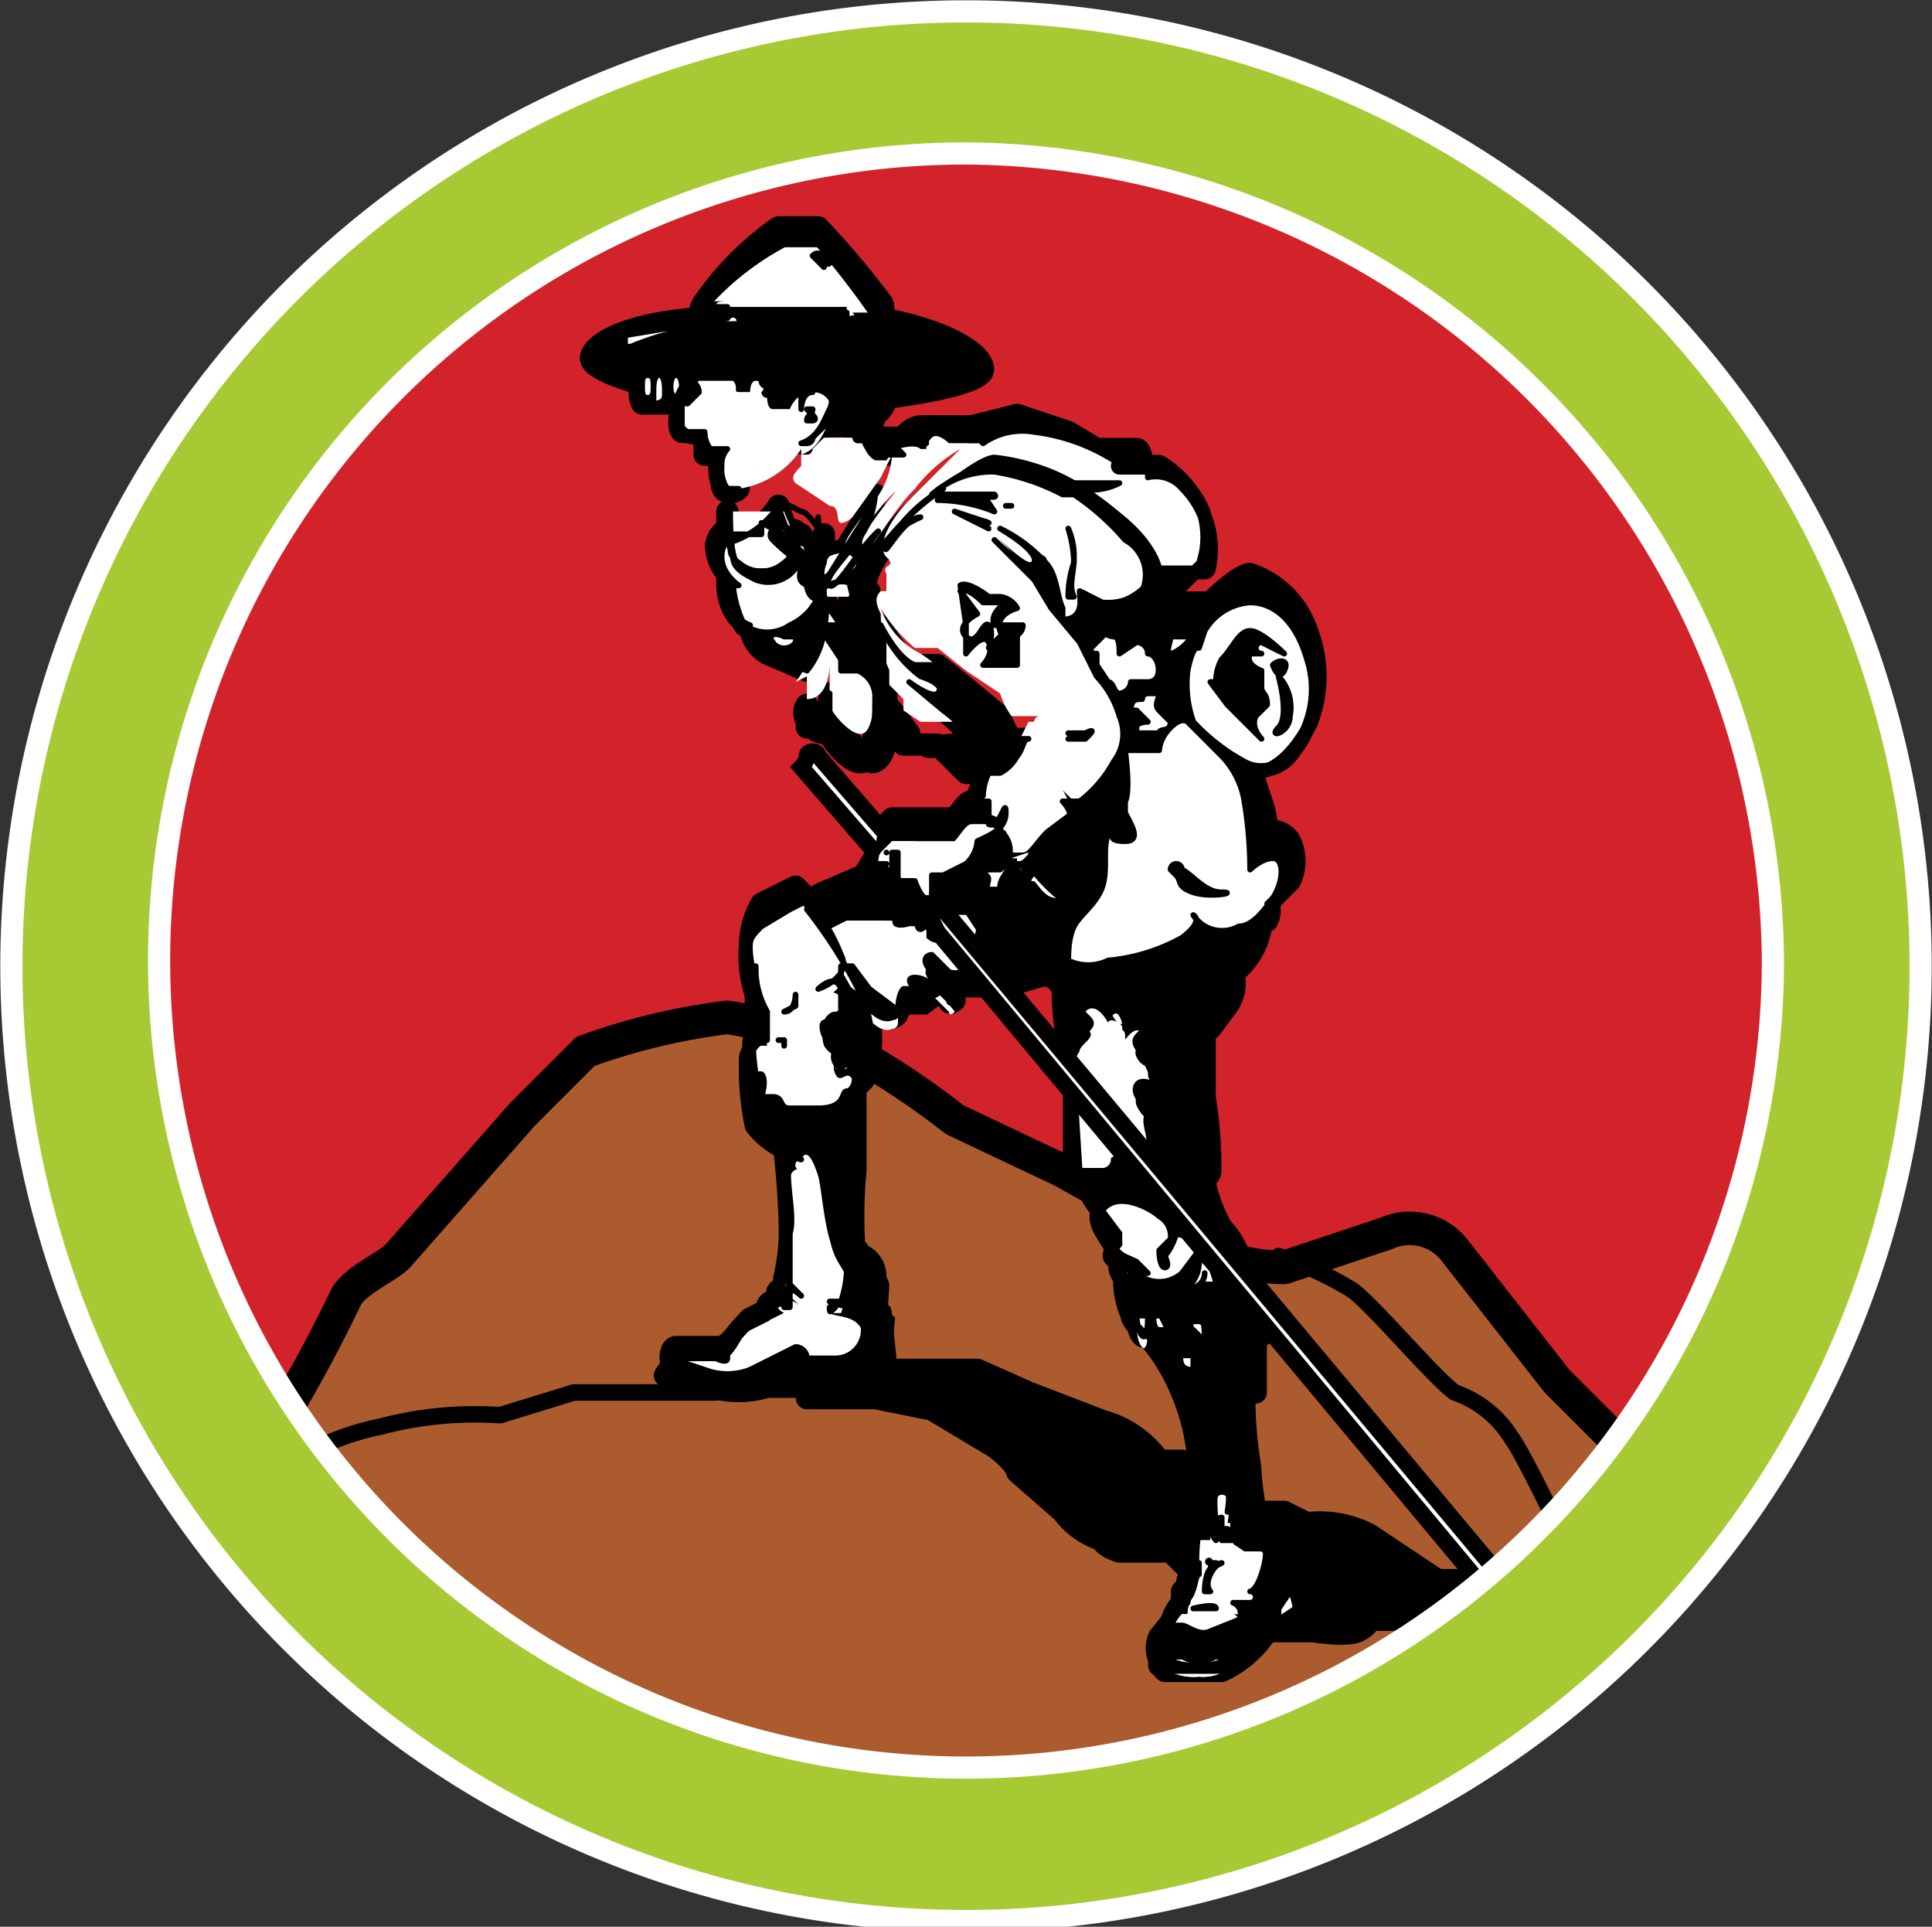 <svg id="Layer_2" data-name="Layer 2" xmlns="http://www.w3.org/2000/svg" viewBox="0 0 34 33.9"><rect x="0" y="0" width="34" height="33.9" fill="#333333" stroke="none"/><defs><style>.cls-1{fill:#d2232a;}.cls-2{fill:#ac5b2e;stroke-width:0.59px;}.cls-2,.cls-3,.cls-4,.cls-5,.cls-6,.cls-8,.cls-9{stroke:#000;}.cls-2,.cls-3,.cls-4,.cls-5,.cls-8,.cls-9{stroke-linecap:round;stroke-linejoin:round;}.cls-3,.cls-4{fill:none;}.cls-3,.cls-6,.cls-9{stroke-width:0.29px;}.cls-4,.cls-8{stroke-width:0.1px;}.cls-10,.cls-5{stroke-width:0.39px;}.cls-6,.cls-7,.cls-9{fill:#fff;}.cls-10{fill:#a7ca34;stroke:#fff;}</style></defs><title>侦查遗产</title><path class="cls-1" d="M32.9,17.3A15.5,15.5,0,1,1,17.4,1.9,15.4,15.4,0,0,1,32.9,17.3Z" transform="translate(-0.5 -0.5)"/><path class="cls-2" d="M27.9,24.8l-1.8-2.3a1,1,0,0,0-1.2-.3l-1.8.6a3.6,3.6,0,0,1-1.4-.3l-2.5-1.4-1.9-.9A14,14,0,0,0,15.5,19a10.4,10.4,0,0,0-2.2-.6,11.4,11.4,0,0,0-2.5.6L9.7,20.1,7.5,22.6c-.2.2-.7.4-.9.7a24.9,24.9,0,0,1-2.1,3.6,16.3,16.3,0,0,0,25.8.3Z" transform="translate(-0.5 -0.5)"/><path class="cls-3" d="M5,26.7a4.7,4.7,0,0,1,2.2-1.1,6.5,6.5,0,0,1,2.1-.2l1.3-.4h2.5" transform="translate(-0.5 -0.5)"/><path class="cls-3" d="M23,22.6a6.1,6.1,0,0,1,1.3.6c.4.3,1.4,1.5,1.8,1.8a1.9,1.9,0,0,1,1,.8c.3.4,1.5,3,1.5,3" transform="translate(-0.5 -0.5)"/><path class="cls-4" d="M14.9,9.8h0q-.2-.3-.3-.3l-.4-.2h0l.2.4s.2-.1.3.2h0l.2.3H15a2.1,2.1,0,0,1-.1-.6Z" transform="translate(-0.5 -0.5)"/><path class="cls-4" d="M16.1,24.8h1.6l.9.4,1.3.5a1.8,1.8,0,0,1,1,.7h.4l.3.2a3.9,3.9,0,0,0-.3-1.4,3.6,3.6,0,0,0-.8-1.2,1.5,1.5,0,0,1-.2-1l-.2-.2a.3.3,0,0,1,.1-.2v-.2l-.3-.4a1.5,1.5,0,0,1-.3-.5c.1,0-.2,0-.2-.2s0-.8,0-1.1a4.9,4.9,0,0,0-.1-1.1,5.8,5.8,0,0,1-.1-1,.7.7,0,0,0-.3-.3l-.7.2h-1l-.4.3h-.4c-.1.1-.2.2-.3.1l-.4-.3-.2-.4h-.2v.3a.8.8,0,0,1,.4.3,2,2,0,0,1,.2,1,.8.8,0,0,1-.2.4v1.4a8.3,8.3,0,0,0,0,1.6h.1a.7.7,0,0,1,.3.4,2.2,2.2,0,0,1-.1.6h.2Z" transform="translate(-0.5 -0.5)"/><path class="cls-5" d="M11.6,7.2s-.7-.2-.7-.4.5-.6,1.9-.7h0a.5.5,0,0,1,.1-.3,5.3,5.3,0,0,1,1.3-1.3h.7A15,15,0,0,1,16,5.8c.1.1,0,.3,0,.3h0c1.1.2,1.8.6,1.8.9s-1.7.5-1.7.5a.4.4,0,0,1-.2.3.4.4,0,0,1-.2.3h-.1a.1.1,0,0,1-.1-.1H15l-.2.2a.1.1,0,0,1-.1.1h-.1c.3-.1.4-.4.5-.6s0-.5-.3-.5-.4.3-.4.3h-.3c-.1,0-.1-.2-.1-.2a.1.1,0,0,1-.1-.1c.1-.1,0-.2-.1-.2s-.1.2-.1.2h-.2c-.1,0,0-.1-.1-.2h-.6s-.2.2-.3.1h0V8c.1.2.4.1.4.1a.5.5,0,0,0,.1.3h.3a.4.4,0,0,0-.1.3.6.6,0,0,0,.1.4h.2c-.1.1-.3.1-.3-.1a.8.8,0,0,1,0-.5h-.3V8.1h-.4c-.1-.1,0-.5,0-.5h-.7s-.1-.2,0-.3Zm.4.1c0-.1,0-.2-.1-.2s-.1.1-.1.2,0,.2.1.2S12,7.4,12,7.3Zm.5,0s0-.2-.1-.2-.1.2-.1.2,0,.2.1.2Zm-.3.1c0-.1,0-.3-.1-.3s-.1.2-.1.3v.2C12.2,7.6,12.2,7.5,12.2,7.4Zm.3,0c0,.1,0,.2.1.2l.2-.2a.2.2,0,0,0-.2-.2C12.5,7.2,12.5,7.2,12.5,7.4Zm.8-1.3-1.8.3v.2h.1a5.3,5.3,0,0,1,1.8-.4h.1A.1.1,0,0,0,13.3,6.1Zm-.1,1h.3c0-.1-.2-.1-.4,0h.1Zm.4-.2h.1c.1-.1-.1-.1-.1,0m.6,0c-.1.1.1.2.1.1h-.1M15,5.1s.1.1.1,0H15c0-.1-.1-.2-.2-.1l.2.2h0m-2,.7h.3c-.3,0-.2.1,0,.1h2.1s0,.2.1.2,0-.1,0-.1h.4a14.7,14.7,0,0,0-1-1.3h-.6A5,5,0,0,0,13,5.8" transform="translate(-0.5 -0.5)"/><path class="cls-5" d="M19.3,9h.9a1.1,1.1,0,0,1-.7.1Z" transform="translate(-0.5 -0.5)"/><path class="cls-5" d="M19.3,13.4h.3c.2-.1.1,0,0,.1h-.3" transform="translate(-0.5 -0.5)"/><path class="cls-5" d="M18,9.5a2.7,2.7,0,0,0-1-.2.1.1,0,0,1,.1-.1H18c.1.1-.3,0-.3,0h.1Z" transform="translate(-0.5 -0.5)"/><path class="cls-5" d="M17.9,9.7l-.6-.2.6.3S17.7,9.6,17.9,9.7Z" transform="translate(-0.5 -0.5)"/><path class="cls-5" d="M16.7,9.6s-.5.2-.6.5.3-.5.6-.5Z" transform="translate(-0.5 -0.5)"/><path class="cls-5" d="M19.4,11c-.1-.2,0-.4,0-.7a1.2,1.2,0,0,0-.1-.5,2.2,2.2,0,0,1,.1.6,1.8,1.8,0,0,0-.1.6Z" transform="translate(-0.5 -0.5)"/><path class="cls-5" d="M18.3,9.4h-.1" transform="translate(-0.5 -0.5)"/><path class="cls-5" d="M17.4,10.8s.1-.1.5.2h.2a.4.4,0,0,1,.3.2s-.4.1-.3.4a.2.2,0,0,0,.3.1v.5h-.6s.2-.2.1-.4-.4.2-.4.2,0-.5,0-.5S17.4,10.8,17.4,10.8Zm.3.5s-.4.2-.2.4.3-.3.4-.2,0,.4,0,.4l.2-.2.2.2v-.2a.2.2,0,0,0,.2-.2H18c-.1-.2.2-.4.2-.4h-.4c-.3-.3-.4-.2-.4-.2Z" transform="translate(-0.5 -0.5)"/><path class="cls-5" d="M16,15.4l.2-.2h1l.2-.2h0c0-.1.2-.3.3-.5s.1-.4.1-.4h-.3l-.5-.5h-.5c-.1,0-.1-.1-.2-.2h-.2s0,.4-.2.5-.5-.5-.5-.5H15a.4.4,0,0,1-.3-.2h0c-.1-.2,0-.3,0-.3h0v.4c.4,0,.4-.6.4-.6h0v.7c0,.1.4.6.6.5s.2-.8.2-1.1a.5.5,0,0,0-.3-.5h-.3v-.2l-.2-.3a.5.5,0,0,1-.1-.3h.4c.1,0,0-.1,0-.3s.3-.2.1-.4-.6.1-.6.1-.1-.4-.1-.4h0l-.2-.3-.3-.3-.4-.2v.2h-.5l-.3.2h0a1.6,1.6,0,0,0,1.1-.7v.3c-.1.1-.2.2-.1.3s.4.4.6.4.1.3.2.3.2-.1.2-.1h0l.5-.8a2.8,2.8,0,0,0,.3-.6,1.5,1.5,0,0,1-.3.8c-.4.5-.6.7-.5.8s.5-.6.8-.9-.7.8-.5.8.4-.4.9-.9a2.7,2.7,0,0,1,.8-.7,4.4,4.4,0,0,0-.9.8c-.3.4-.6.9-.4,1a.5.5,0,0,0,0,.4v.2H16c-.1,0-.1.2,0,.4a1,1,0,0,0,.1.4v.5a.3.3,0,0,0,.1.2l.3.4s-.1,0-.1.2h.4c0,.1.3,0,.5,0s.3.1.3,0-.1-.3-.5-.6l-.6-.5s.4.3.5.2,0-.2-.3-.3a2.2,2.2,0,0,1-.7-.9s.3.6.6.7H17l.5.4.6.5a1.4,1.4,0,0,0,.2.4h.3c-.1,0-.1.2-.2.3a.7.7,0,0,1-.3.3h-.2a1,1,0,0,0-.1.4c-.1.1-.3.3-.2.4s.2-.1.5.2.1.5.2.6h.2l.4-.4.4-.4c.1-.1-.1-.3-.1-.3h.3a2.2,2.2,0,0,0,.6-.7.8.8,0,0,0,.1-.8,1.7,1.7,0,0,0-.4-.7l-.3-.6-.5-.6-.3-.5L18,10s.6.6.7.4-.6-.6-.6-.6a2.6,2.6,0,0,1,.8.6c.2.2.2.6.3.8v.2c.4,0,.3-.4.3-.5l.4.2a1,1,0,0,0,.7-.2.7.7,0,0,0-.3-.9,4.4,4.4,0,0,0-.9-.8h-.2A3.9,3.9,0,0,0,18,8.8a1.6,1.6,0,0,0-1.1.4A3.6,3.6,0,0,1,18,8.6a2.8,2.8,0,0,1,1.8.7c1,.6,1.1,1.2,1.1,1.2h.8a1.5,1.5,0,0,0-.4-1.4.6.6,0,0,0-.6-.2V8.8h-.5a.1.1,0,0,1,0-.2h-.1a3.4,3.4,0,0,0-1.4-.5,1.2,1.2,0,0,0-.9.2l-.2-.2h-.7c-.2,0-.1.1-.1.2h-.6l.2.2h-.5a.4.4,0,0,1-.2-.3h.7a.4.4,0,0,1,.3-.2h.9l.8-.2.9.3.5.3h.7c.1,0,.1.3.1.3h.3a1.9,1.9,0,0,1,.7.8,1.4,1.4,0,0,1,0,.9l-.7.7h.9s.5-.5.7-.5a1.6,1.6,0,0,1,1,1,2.2,2.2,0,0,1,0,1.6c-.2.4-.6.9-1,.8l.2.6a1.8,1.8,0,0,1,.1.5s.3,0,.4.2a.8.8,0,0,1,0,.7l-.4.4s.1.1,0,.3h-.1a1.2,1.2,0,0,1-.2.6c-.2.3-.3.3-.3.3a.7.7,0,0,1-.1.6l-.3.4h-.1v1.2a7.8,7.8,0,0,1,.1,1.3c0,.1-.1.1-.1.2a2.7,2.7,0,0,0,.3.8,1.5,1.5,0,0,1,.4.9,4.5,4.5,0,0,1,.1.6s.1-.1.1,0,.1.2,0,.2h.1v.2h-.1V25h-.2a7.2,7.2,0,0,0,.1,1.3,5.4,5.4,0,0,0,.1.8h.5l.4.2a1.9,1.9,0,0,1,1.1.2l1.2.8h.5a4.1,4.1,0,0,1,1.4.8h-.1l-.9-.4H26l-.5.2L25,29h-.4s0,.1-.2.2-.8,0-.8,0h-.8a1.9,1.9,0,0,1-.8.7H21a.3.3,0,0,1-.1-.2h0a.5.5,0,0,1,0-.4l.4-.5v-.3a.3.3,0,0,0,.1-.2.1.1,0,0,0,0-.2h0l-.3-.3h-.9c-.3-.1-.3-.2-.3-.2a1.4,1.4,0,0,1-.7-.5l-.8-.7c0-.1-.3-.4-.5-.5l-1-.6-1-.2H14.7v-.2H14a1.7,1.7,0,0,1-1,0l-.8-.2h0l.2-.3h.8c.2-.1.3-.4.4-.5l.4-.2h0a.1.1,0,0,1,.1-.1.1.1,0,0,1,0-.2c.2,0,.2.1.2.1h.1V22.2a14.2,14.2,0,0,0-.1-1.5,1.4,1.4,0,0,1-.5-.4,4.9,4.9,0,0,1-.1-1.2c.1-.3.3-.3.3-.3v-.3a.6.6,0,0,1-.2-.5,2.2,2.2,0,0,1-.1-.9c0-.1.1-.2.2-.3l.5-.3h0l.6-.3.7-.3Zm5.6-3.5s-.1-.1-.2.4a2,2,0,0,0,.1.9,3.5,3.5,0,0,0,.9.7.6.6,0,0,0,.8-.2,1.7,1.7,0,0,0,.3-1.6c-.2-.7-.6-1-1-1a1,1,0,0,0-.8.5Zm-1.3,1.8c.1.8,0,.9,0,.9v.2c.1.2.3.5,0,.5s-.2-.1-.2-.1H20c-.1.2,0,.6-.1.9s-.4.5-.5.7-.1.5-.1.6a.8.8,0,0,0,.7,0,3.3,3.3,0,0,0,1.3-.4c.4-.3.2-.4.2-.4a.6.6,0,0,0,.8.2c.2,0,.4-.2.6-.5s.2-.7,0-.7-.4.2-.4.2a7.5,7.5,0,0,0-.1-1.2,1.5,1.5,0,0,0-.4-.8l-.6-.6s-.1-.1-.3.1-.2.4-.2.4h-.6Zm.9,2.2c.1.1,0,.2.3.3s.8,0,.5,0-.5-.3-.7-.4a.1.1,0,0,0-.2,0ZM23.1,12s-.4-.4-.6-.4-.3.3-.5.5a.8.8,0,0,0-.1.4h-.1l.3.4.3.3.3.3s-.2-.2-.1-.4l.2-.2c0-.2-.1-.2-.1-.3v-.3s-.3-.1-.2-.3h.2a.1.1,0,0,1,0-.2Zm-.1.4s.2.7,0,.9.2.1.2-.2A.8.8,0,0,0,23,12.4Zm-.1-.2s.1.3.2.1-.1-.2-.2-.1m-1.5-.5h-.3c0,.1-.1.3,0,.3s.5-.3.3-.4Zm-1.7.3h.1v.2l.2.3c.1,0,.1.2.2.2s.2-.1.2-.2h.3c.3,0,.2-.5,0-.5a.2.2,0,0,0-.2-.2l-.3.2c0-.1,0-.3-.1-.3s-.2-.1-.2,0l-.2.2Zm.8,1.4h.4c0-.1.2,0,.2-.2l-.2-.2c-.1-.1,0-.2,0-.3h-.2a.1.1,0,0,0-.1.1c-.1,0-.2,0-.2.2h.1l.2.2s-.2,0-.2.1ZM18.6,16c0-.1.2-.2.1-.3h-.3m-.1,0h.1c0,.1,0,.1-.1.1s-.1-.1-.2,0h-.4a.1.1,0,0,1,.1.1h0c.2,0,0,.2.1.3h.2c.1,0,0,0,0-.1s.1-.3.2-.2h0a.2.2,0,0,1,.3.1h-.1c0,.1-.1.1,0,.1h.2c.1.1.2.3.4.3h.2c-.2-.1-.8-.7-.7-.8m-.7-1h-.3c-.1,0-.2.2-.3.3H16.2l-.2.2c0,.1-.1.5-.1.6h.2s-.1.1,0,.1h.2s-.1.2.1.2h.2s.1.3.2.3.1,0,.1-.2v-.2h.2l.4-.2a.6.6,0,0,0,.2-.4c.2-.1.5-.2.5-.5S18.1,15.1,17.9,15Zm-1.3,1.4v.2S16.7,16.3,16.6,16.4Zm-.3,0v-.5h-.1v.5Zm-.2-.5v0Zm0-.3h0M20.4,23a.7.7,0,0,0,.7.3.6.6,0,0,0,.5-.6v-.5a.5.5,0,0,1-.4,0,1.1,1.1,0,0,1-.2.4s.1.2,0,.2-.1-.3-.1-.3l.2-.2a.4.4,0,0,0-.2-.4c-.1-.1-.6-.4-.9-.2s0,.5.1.7.2.2.4.3l.2.2C20.5,22.9,20.3,22.9,20.4,23Zm1.3.1s.1.1,0,.1h0a.3.3,0,0,1-.1.2h0a.5.5,0,0,0,.1-.3h.2c0-.1-.1-.3-.1-.4h-.1c0-.2-.1-.2-.1-.2l-.3.4a.6.6,0,0,1-.8,0c-.1,0-.3-.2-.3-.1s.2.4.4.5a.6.6,0,0,0,.7-.1c.2,0,.4-.1.4-.3m-2.2-1.8h.4a.2.2,0,0,0,.2-.2h.3c.2,0,.4-.1.3-.5s.1-.3.1-.3-.4-.3-.3-.5.5.1.5.1v-.2s-.3-.1-.3-.3-.1-.1-.2-.3.2-.2.1-.4-.3.1-.3.1a.4.4,0,0,0-.1-.3c-.2-.1-.2,0-.2,0s-.2-.4-.4-.2.1.3.1.4-.2.2-.2.3a.8.8,0,0,0-.1.7Zm.6-2.9c.1.2.3.1.3,0s-.4-.1-.3,0m-4,6.4h1.6l.9.4,1.3.5a1.8,1.8,0,0,1,1,.7h.4l.3.2a3.9,3.9,0,0,0-.3-1.4,3.6,3.6,0,0,0-.8-1.2,1.5,1.5,0,0,1-.2-1l-.2-.2a.3.3,0,0,1,.1-.2v-.2l-.3-.4a1.5,1.5,0,0,1-.3-.5c.1,0-.2,0-.2-.2s0-.8,0-1.1a4.9,4.9,0,0,0-.1-1.1,5.8,5.8,0,0,1-.1-1,.7.7,0,0,0-.3-.3h0l-.7.2h-.9l-.5.3h-.3c-.1.1-.2.2-.3.1l-.4-.3-.3-.4h-.2v.3l.4.3a1.8,1.8,0,0,1,.1,1,.6.6,0,0,1-.1.4l-.2.2a3.9,3.9,0,0,1,0,1.2v1.6h.1a.1.1,0,0,0,.1.1.4.4,0,0,1,.2.4,1.1,1.1,0,0,1,0,.6h.1Zm-2.3-7.1a1.5,1.5,0,0,0,.2.8v.4h-.2c-.1.1,0,.7,0,.7h.1c.1.1,0,.4,0,.4h.2c.2,0,.1.2.3.2h.5c.5,0,.4-.3.5-.3s.2-.2.1-.4-.2.1-.3-.1.1-.3.1-.3a.4.4,0,0,1-.3-.2c-.1-.3.1-.2.1-.2s-.1,0,0-.1.1,0,.2-.1v-.4c-.1-.3-.4,0-.4,0s.6-.2.4-.6a3.4,3.4,0,0,0-.8-1.2l-.6.3A1.5,1.5,0,0,0,13.8,17.7Zm.8,5.8h0c-.1-.1-.3-.2-.4-.1s.1.2.1.2l-.6.3c-.3.3-.3.4-.5.5h-.8c-.1,0-.1.2-.1.2l.6.2a1.1,1.1,0,0,0,.8,0l.8-.4a.2.2,0,0,1,.2.2h.5a.5.5,0,0,0,.5-.5c0-.5-.5-.4-.6-.5h.2a2,2,0,0,0,.1-.5c0-.3-.2-.3-.3-.8s-.1-.8-.2-1.1-.2-.5-.3-.3a.1.1,0,0,0,0,.2s-.1-.1-.2.1.1.9,0,1.2a3.8,3.8,0,0,1-.1.8Zm7,4.7a1,1,0,0,1-.1.4.5.5,0,0,0-.1.3h-.1a.8.8,0,0,0-.2.4h.2c.1,0,.3.2.5.1l.5-.2a.2.2,0,0,0-.1-.3h.3a.1.1,0,0,0,0-.2s.1,0,.2-.3.1-.5,0-.6h-.3l-.3-.2h-.5C21.5,28.1,21.6,28.2,21.6,28.2Zm-.7,1.6a1,1,0,0,0,.7.2.8.8,0,0,0,.7-.3h-.4a.6.6,0,0,1-.6,0C21.1,29.7,20.9,29.7,20.9,29.8Zm.6-.8h.4c0-.1-.4,0-.4,0Zm.3-.7c-.1.1-.1.4-.1.4h.1s-.1-.1,0-.3.2-.2.2-.2Zm1.2.9.3-.2a2.3,2.3,0,0,0-.1-.4l-.2.3v.3Zm-1.1-1.5v-.2a.1.1,0,0,1,.1-.1h0v.4h.2v-.5h-.1s.1-.5-.1-.5-.1.7-.1.7h-.1a.4.4,0,0,0,.1.3Zm-1.4-3.9s0,.3.1.4.1-.3.1-.3h.1s0,.2.1.2H21c.1,0,0-.2-.1-.4h-.4C20.3,23.6,20.5,23.8,20.5,23.8Zm1,.3.2.2c0-.1,0-.5-.1-.5h-.1C21.4,23.8,21.5,24,21.5,24.1Zm0,.5v-.2h-.2C21.2,24.6,21.4,24.6,21.5,24.6Zm-7-6.2V18s0,.3-.2.3Zm-.2.7c0-.1,0-.1-.1-.1h.1Zm.4-2.4a8.5,8.5,0,0,1,.9,1.4c.1.3.4.6.6.5a.1.1,0,0,0,.1-.1s0-.3.1-.4h.2s-.2-.2,0-.2.4.2.4.2l.2.2s0,.1.1,0h0l-.4-.5c-.2-.2-.1-.3,0-.3l.3.3a.3.3,0,0,0,.4-.2c0-.3.2-.5.1-.7l-.2-.3h-.4v.2c.1.1.1.3,0,.3s-.2,0-.3-.1v-.2a.1.1,0,0,1-.2,0h-.1s-.3.1-.3-.1h-.8l-.4.2Zm.7,2.6c0-.1,0-.2-.1-.2s-.1.1-.1.2Z" transform="translate(-0.5 -0.5)"/><path class="cls-5" d="M14.7,10.1a.7.7,0,0,1,.3.3h0a.7.7,0,0,1,0-.5v.3h.2a.2.2,0,0,0-.2.2.5.5,0,0,0,0,.4h0v.2s.1,0,0,.6a1.4,1.4,0,0,1-.3.7l-.7-.3a.6.6,0,0,1-.3-.5h0c-.3-.1-.4-.5-.4-.7v-.2a.8.8,0,0,1-.2-.5.4.4,0,0,1,.2-.3V9.5c0,.3,0,.8.2.9a.6.6,0,0,0,.8,0c.3-.2,0-.6-.1-1h0v.4s.3-.1.3.2h0Zm-1.3.2c-.1-.1,0-.3,0-.3s-.2,0-.2.3.3.5.3.5h-.1a2,2,0,0,0,.2.7.7.7,0,0,0,.8,0,1,1,0,0,0,.5-.5c-.1.1-.2-.1-.2-.2h0c-.2-.1-.1-.2-.1-.4s.1-.1.1-.2a.5.5,0,0,0-.1-.3h-.1a1.1,1.1,0,0,1,0,.6.6.6,0,0,1-.7.2C13.6,10.6,13.4,10.5,13.4,10.3Zm.7,1.5a.2.2,0,0,0,.4-.1h-.2C14.1,11.6,14,11.7,14.1,11.8Z" transform="translate(-0.5 -0.5)"/><path class="cls-5" d="M13.1,24.4s.2.1.2,0,0-.1,0-.1Z" transform="translate(-0.5 -0.5)"/><path class="cls-5" d="M15.1,23.5h.1C15.1,23.6,15.1,23.6,15.1,23.5Z" transform="translate(-0.5 -0.5)"/><path class="cls-6" d="M16.2,15.3l-1.3-1.5c0-.1-.2-.1-.2,0s-.1.2-.1.2l1.3,1.5" transform="translate(-0.5 -0.5)"/><path class="cls-7" d="M16.2,8.5a1.5,1.5,0,0,1-.3.8c-.4.5-.6.8-.5.8s.5-.6.8-.9-.7.8-.5.9.4-.5.9-1a2.7,2.7,0,0,1,.8-.7l-.9.9c-.3.3-.6.8-.4,1s-.1.1,0,.3v.3H16c-.1.1-.1.2,0,.4a1.2,1.2,0,0,0,.1.5v.7l.3.3v.2l.3.2h.9c.1-.1-.1-.3-.5-.5l-.6-.5s.4.3.5.2,0-.2-.3-.4a1.4,1.4,0,0,1-.7-.8,2.7,2.7,0,0,0,.6.7H17l.5.4.6.4a1.4,1.4,0,0,0,.2.4h.5a.1.1,0,0,0-.1.1h-.1l-.2.4a.7.7,0,0,1-.3.3h-.2c0,.1-.1.2-.1.4s-.3.4-.2.4l.5.2c.2.3.1.6.2.6h.2c.1,0,.2-.2.4-.4l.4-.3c.1-.1-.1-.4-.1-.4l.2.2h.1a2.2,2.2,0,0,0,.6-.7.9.9,0,0,0,.1-.9,1.1,1.1,0,0,0-.4-.6,2.6,2.6,0,0,0-.3-.7l-.5-.6-.3-.5L18,9.9s.6.6.7.5-.6-.6-.6-.6l.8.5a4.1,4.1,0,0,1,.3.8v.3a.4.4,0,0,0,.3-.5c.1-.1.3.2.4.2a1.1,1.1,0,0,0,.7-.3c.1-.2.1-.5-.3-.9a4.4,4.4,0,0,0-.9-.8h-.2L18,8.7a2.2,2.2,0,0,0-1.1.5s.8-.7,1.1-.7a3.7,3.7,0,0,1,1.8.7c1,.7,1.1,1.3,1.1,1.3h.8a1.4,1.4,0,0,0-.4-1.4.9.9,0,0,0-.6-.3V8.7c-.2,0-.2.1-.2.1h-.3c-.1,0,0-.1,0-.2h-.1a6.2,6.2,0,0,0-1.4-.5,1.2,1.2,0,0,0-.9.2h-.6s-.2-.2-.3-.1-.1.2-.1.2h-.1c-.1-.1-.4,0-.4,0h-.1Z" transform="translate(-0.5 -0.5)"/><path class="cls-7" d="M15,5.1s.1.1.1,0H15c0-.1-.1-.2-.2-.1l.2.2h0" transform="translate(-0.5 -0.5)"/><path class="cls-7" d="M18.3,15.6h.2" transform="translate(-0.5 -0.5)"/><path class="cls-7" d="M16.1,8.6h-.2a.4.4,0,0,1-.2-.3h-.1a.1.1,0,0,1-.1-.1H15l-.2.2a.1.1,0,0,1-.1.1h-.1c.3-.1.4-.4.5-.6s0-.5-.3-.5-.4.3-.4.3h-.3c-.1,0-.1-.2-.1-.2a.1.1,0,0,1-.1-.1c.1-.1,0-.2-.1-.2s-.1.2-.1.2h-.2c-.1,0,0-.1-.1-.2h-.6s-.2.2-.3.1h0V8c.1.2.4.1.4.1a.5.5,0,0,0,.1.3h.3a.4.4,0,0,0-.1.3.6.6,0,0,0,.1.4h.2a1.6,1.6,0,0,0,1.1-.7v.3c-.1.1-.2.2-.1.3l.6.4c.2,0,.1.3.2.3s.2-.1.2-.1h0l.5-.7.3-.6Z" transform="translate(-0.5 -0.5)"/><path class="cls-7" d="M13.4,9.5c0,.3,0,.9.2,1h.8c.3-.3,0-.7-.1-1h-.9Z" transform="translate(-0.5 -0.5)"/><path class="cls-7" d="M14.7,12.4v.4c.4,0,.4-.6.4-.6h0v.7c0,.1.4.6.6.5s.2-.8.2-1.1a.5.5,0,0,0-.3-.5h-.3v-.2l-.2-.3a.5.5,0,0,1-.1-.3h.4c.1,0,0-.1,0-.3s.3-.2.1-.4-.6.1-.6.1h0s-.2-.1-.2.2,0,.3,0,.3h0c0,.2.1.2.1.2s.1.1,0,.7a1.4,1.4,0,0,1-.3.7Z" transform="translate(-0.5 -0.5)"/><path class="cls-7" d="M21.6,11.9s-.1-.1-.2.4a2,2,0,0,0,.1.9,3.5,3.5,0,0,0,.9.7.6.6,0,0,0,.8-.2,1.7,1.7,0,0,0,.3-1.6c-.2-.7-.6-1-1-1a1,1,0,0,0-.8.5Z" transform="translate(-0.5 -0.5)"/><path class="cls-7" d="M20.3,13.7c.1.8,0,.9,0,.9v.2c.1.2.3.5,0,.5s-.2-.1-.2-.1H20c-.1.2,0,.6-.1.9s-.4.5-.5.7-.1.5-.1.6a.8.8,0,0,0,.7,0,3.3,3.3,0,0,0,1.3-.4c.4-.3.2-.4.2-.4a.6.6,0,0,0,.8.2c.2,0,.4-.2.6-.5s.2-.7,0-.7-.4.2-.4.2a7.5,7.5,0,0,0-.1-1.2,1.5,1.5,0,0,0-.4-.8l-.6-.6s-.1-.1-.3.1-.2.4-.2.4h-.6Z" transform="translate(-0.5 -0.5)"/><path class="cls-7" d="M21.2,15.9c.1.1,0,.2.3.3s.8,0,.5,0-.5-.3-.7-.4a.1.1,0,0,0-.2,0Z" transform="translate(-0.5 -0.5)"/><path class="cls-7" d="M23.1,12s-.4-.4-.6-.4-.3.3-.5.5a.8.8,0,0,0-.1.4h-.1l.3.4.3.3.3.3s-.2-.2-.1-.4l.2-.2c0-.2-.1-.2-.1-.3v-.3s-.3-.1-.2-.3h.2a.1.1,0,0,1,0-.2Z" transform="translate(-0.5 -0.5)"/><path class="cls-7" d="M23,12.4s.2.7,0,.9.2.1.2-.2A.8.8,0,0,0,23,12.4Z" transform="translate(-0.5 -0.5)"/><path class="cls-7" d="M22.9,12.2s.1.3.2.1-.1-.2-.2-.1" transform="translate(-0.5 -0.5)"/><path class="cls-7" d="M21.4,11.7h-.3c0,.1-.1.3,0,.3s.5-.3.3-.4Z" transform="translate(-0.5 -0.5)"/><path class="cls-7" d="M19.7,12h.1v.2l.2.3c.1,0,.1.2.2.2s.2-.1.2-.2h.3c.3,0,.2-.5,0-.5a.2.2,0,0,0-.2-.2l-.3.2c0-.1,0-.3-.1-.3s-.2-.1-.2,0l-.2.2Z" transform="translate(-0.5 -0.5)"/><path class="cls-7" d="M20.5,13.4h.4c0-.1.2,0,.2-.2l-.2-.2c-.1-.1,0-.2,0-.3h-.2a.1.1,0,0,0-.1.1c-.1,0-.2,0-.2.2h.1l.2.2s-.2,0-.2.1Z" transform="translate(-0.5 -0.5)"/><path class="cls-7" d="M18.6,16c0-.1.2-.2.1-.3h-.3" transform="translate(-0.5 -0.5)"/><path class="cls-7" d="M18.3,15.6h.1c0,.1,0,.1-.1.1s-.1-.1-.2,0h-.4a.1.1,0,0,1,.1.1h0c.2,0,0,.2.1.3h.2c.1,0,0,0,0-.1s.1-.3.2-.2h0a.2.2,0,0,1,.3.1h-.1c0,.1-.1.1,0,.1h.2c.1.1.2.3.4.3h.2c-.2-.1-.8-.7-.7-.8" transform="translate(-0.5 -0.5)"/><path class="cls-7" d="M16.6,15.3h-.4l-.2.2c-.1.1-.2.5-.1.6H16a.1.1,0,0,0,.1.1h.1s0,.2.1.2h.3s0,.3.2.3.1,0,.1-.2v-.2a.1.1,0,0,1,.1-.1l.5-.2a1,1,0,0,0,.1-.4" transform="translate(-0.5 -0.5)"/><path class="cls-7" d="M16.6,16.4v.2S16.7,16.3,16.6,16.4Z" transform="translate(-0.5 -0.5)"/><path class="cls-7" d="M16.3,16.4v-.5h-.1v.5Z" transform="translate(-0.5 -0.5)"/><path class="cls-7" d="M16.1,15.9v0Z" transform="translate(-0.5 -0.5)"/><path class="cls-7" d="M16.1,15.6h0" transform="translate(-0.5 -0.5)"/><path class="cls-7" d="M20.4,23a.7.7,0,0,0,.7.3.6.6,0,0,0,.5-.6v-.5a.5.5,0,0,1-.4,0,1.1,1.1,0,0,1-.2.4s.1.2,0,.2-.1-.3-.1-.3l.2-.2a.4.4,0,0,0-.2-.4c-.1-.1-.6-.4-.9-.2s0,.5.1.7.2.2.4.3l.2.2C20.5,22.9,20.3,22.9,20.4,23Z" transform="translate(-0.5 -0.5)"/><path class="cls-7" d="M21.7,23.1s.1.1,0,.1h0a.3.3,0,0,1-.1.2h0a.5.5,0,0,0,.1-.3h.2c0-.1-.1-.3-.1-.4h-.1c0-.2-.1-.2-.1-.2l-.3.4a.6.6,0,0,1-.8,0c-.1,0-.3-.2-.3-.1s.2.4.4.5a.6.6,0,0,0,.7-.1c.2,0,.4-.1.4-.3" transform="translate(-0.5 -0.5)"/><path class="cls-7" d="M19.5,21.3h.4a.2.2,0,0,0,.2-.2h.3c.2,0,.4-.1.3-.5s.1-.3.1-.3-.4-.3-.3-.5.5.1.5.1v-.2s-.3-.1-.3-.3-.1-.1-.2-.3.2-.2.1-.4-.3.1-.3.1a.4.4,0,0,0-.1-.3c-.2-.1-.2,0-.2,0s-.2-.4-.4-.2.1.3.1.4-.2.2-.2.3a.8.8,0,0,0-.1.7Z" transform="translate(-0.5 -0.5)"/><path class="cls-7" d="M20.1,18.4c.1.2.3.1.3,0s-.4-.1-.3,0" transform="translate(-0.5 -0.5)"/><path class="cls-7" d="M13.8,17.7a1.5,1.5,0,0,0,.2.8v.4h-.2c-.1.1,0,.7,0,.7h.1c.1.1,0,.4,0,.4h.2c.2,0,.1.2.3.2h.5c.5,0,.4-.3.5-.3s.2-.2.1-.4-.2.1-.3-.1.1-.3.1-.3a.4.4,0,0,1-.3-.2c-.1-.3.1-.2.1-.2s-.1,0,0-.1.1,0,.2-.1v-.4c-.1-.3-.4,0-.4,0s.6-.2.4-.6a3.4,3.4,0,0,0-.8-1.2l-.6.3A1.5,1.5,0,0,0,13.8,17.7Z" transform="translate(-0.5 -0.5)"/><path class="cls-7" d="M14.6,23.5h0c-.1-.1-.3-.2-.4-.1s.1.2.1.2l-.6.3c-.3.3-.3.4-.5.5h-.8c-.1,0-.1.2-.1.2l.6.2a1.1,1.1,0,0,0,.8,0l.8-.4a.2.2,0,0,1,.2.2h.5a.5.5,0,0,0,.5-.5c0-.5-.5-.4-.6-.5h.2a2,2,0,0,0,.1-.5c0-.3-.2-.3-.3-.8s-.1-.8-.2-1.1-.2-.5-.3-.3a.1.1,0,0,0,0,.2s-.1-.1-.2.1.1.9,0,1.2a3.8,3.8,0,0,1-.1.8Z" transform="translate(-0.5 -0.5)"/><path class="cls-7" d="M21.6,28.2a1,1,0,0,1-.1.4.5.5,0,0,0-.1.3h-.1a.8.8,0,0,0-.2.4h.2c.1,0,.3.2.5.1l.5-.2a.2.2,0,0,0-.1-.3h.3a.1.1,0,0,0,0-.2s.1,0,.2-.3.1-.5,0-.6h-.3l-.3-.2h-.5C21.5,28.1,21.6,28.2,21.6,28.2Z" transform="translate(-0.5 -0.5)"/><path class="cls-7" d="M20.9,29.8a1,1,0,0,0,.7.2.8.8,0,0,0,.7-.3h-.4a.6.6,0,0,1-.6,0C21.1,29.7,20.9,29.7,20.9,29.8Z" transform="translate(-0.5 -0.5)"/><path class="cls-7" d="M21.5,29h.4c0-.1-.4,0-.4,0Z" transform="translate(-0.5 -0.5)"/><path class="cls-7" d="M21.8,28.3c-.1.1-.1.4-.1.4h.1s-.1-.1,0-.3.2-.2.2-.2Z" transform="translate(-0.5 -0.5)"/><path class="cls-7" d="M23,29.2l.3-.2a2.3,2.3,0,0,0-.1-.4l-.2.3v.3Z" transform="translate(-0.5 -0.5)"/><path class="cls-7" d="M21.9,27.7v-.2a.1.1,0,0,1,.1-.1h0v.4h.2v-.5h-.1s.1-.5-.1-.5-.1.7-.1.7h-.1a.4.4,0,0,0,.1.3Z" transform="translate(-0.5 -0.5)"/><path class="cls-7" d="M20.5,23.8s0,.3.1.4.1-.3.1-.3h.1s0,.2.1.2H21c.1,0,0-.2-.1-.4h-.4C20.3,23.6,20.5,23.8,20.5,23.8Z" transform="translate(-0.5 -0.5)"/><path class="cls-7" d="M21.5,24.1l.2.2c0-.1,0-.5-.1-.5h-.1C21.4,23.8,21.5,24,21.5,24.1Z" transform="translate(-0.5 -0.5)"/><path class="cls-7" d="M21.5,24.6v-.2h-.2C21.2,24.6,21.4,24.6,21.5,24.6Z" transform="translate(-0.5 -0.5)"/><path class="cls-7" d="M14.5,18.4V18s0,.3-.2.3Z" transform="translate(-0.5 -0.5)"/><path class="cls-7" d="M14.3,19.1c0-.1,0-.1-.1-.1h.1Z" transform="translate(-0.5 -0.5)"/><path class="cls-7" d="M14.7,16.7a8.5,8.5,0,0,1,.9,1.4c.1.3.4.6.6.5a.1.1,0,0,0,.1-.1s0-.3.1-.4h.2s-.2-.2,0-.2.4.2.4.2l.2.2s0,.1.1,0h0l-.4-.5c-.2-.2-.1-.3,0-.3l.3.3a.3.3,0,0,0,.4-.2c0-.3.2-.5.1-.7l-.2-.3h-.4v.2c.1.1.1.3,0,.3s-.2,0-.3-.1v-.2a.1.1,0,0,1-.2,0h-.1s-.3.1-.3-.1h-.8l-.4.2Z" transform="translate(-0.5 -0.5)"/><path class="cls-7" d="M15.4,19.3c0-.1,0-.2-.1-.2s-.1.1-.1.2Z" transform="translate(-0.5 -0.5)"/><path class="cls-7" d="M13.4,10.3c-.1-.1,0-.3,0-.3s-.2,0-.2.3.3.5.3.5h-.1a2,2,0,0,0,.2.7.7.7,0,0,0,.8,0,1,1,0,0,0,.5-.5c-.1.1-.2-.1-.2-.2h0c-.2-.1-.1-.2-.1-.4s.1-.1.1-.2a.5.5,0,0,0-.1-.3h-.1a1.1,1.1,0,0,1,0,.6.6.6,0,0,1-.7.2C13.6,10.6,13.4,10.5,13.4,10.3Z" transform="translate(-0.5 -0.5)"/><path class="cls-7" d="M12,7.3c0-.1,0-.2-.1-.2s-.1.1-.1.2,0,.2.1.2S12,7.4,12,7.3Z" transform="translate(-0.5 -0.5)"/><path class="cls-7" d="M12.5,7.3s0-.2-.1-.2-.1.2-.1.2,0,.2.1.2Z" transform="translate(-0.5 -0.5)"/><path class="cls-7" d="M12.2,7.4c0-.1,0-.3-.1-.3s-.1.2-.1.3v.2C12.2,7.6,12.2,7.5,12.2,7.4Z" transform="translate(-0.5 -0.5)"/><path class="cls-7" d="M12.5,7.4c0,.1,0,.2.1.2l.2-.2a.2.2,0,0,0-.2-.2C12.5,7.2,12.5,7.2,12.5,7.4Z" transform="translate(-0.5 -0.5)"/><path class="cls-7" d="M13.3,6.1l-1.8.3v.2h.1a5.3,5.3,0,0,1,1.8-.4h.1A.1.1,0,0,0,13.3,6.1Z" transform="translate(-0.5 -0.5)"/><path class="cls-7" d="M13.2,7.1h.3c0-.1-.2-.1-.4,0h.1Z" transform="translate(-0.5 -0.5)"/><path class="cls-7" d="M13.6,6.9h.1c.1-.1-.1-.1-.1,0" transform="translate(-0.5 -0.5)"/><path class="cls-7" d="M14.2,6.9c-.1.1.1.2.1.1h-.1" transform="translate(-0.5 -0.5)"/><path class="cls-7" d="M15,5.1s.1.1.1,0H15c0-.1-.1-.2-.2-.1l.2.2h0" transform="translate(-0.5 -0.5)"/><path class="cls-7" d="M13,5.8h.3c-.3,0-.2.1,0,.1h2.1s0,.2.1.2,0-.1,0-.1h.4a14.7,14.7,0,0,0-1-1.3h-.6A5,5,0,0,0,13,5.8" transform="translate(-0.5 -0.5)"/><path class="cls-7" d="M21.6,11.9s-.1-.1-.2.4a2,2,0,0,0,.1.9,3.5,3.5,0,0,0,.9.7.6.6,0,0,0,.8-.2,1.7,1.7,0,0,0,.3-1.6c-.2-.7-.6-1-1-1a1,1,0,0,0-.8.5Z" transform="translate(-0.5 -0.5)"/><path class="cls-7" d="M20.3,13.7c.1.8,0,.9,0,.9v.2c.1.2.3.5,0,.5s-.2-.1-.2-.1H20c-.1.2,0,.6-.1.9s-.4.5-.5.7-.1.5-.1.6a.8.8,0,0,0,.7,0,3.3,3.3,0,0,0,1.3-.4c.4-.3.2-.4.2-.4a.6.6,0,0,0,.8.2c.2,0,.4-.2.6-.5s.2-.7,0-.7-.4.2-.4.2a7.5,7.5,0,0,0-.1-1.2,1.5,1.5,0,0,0-.4-.8l-.6-.6s-.1-.1-.3.1-.2.4-.2.4h-.6Z" transform="translate(-0.5 -0.5)"/><path class="cls-7" d="M21.2,15.9c.1.1,0,.2.3.3s.8,0,.5,0-.5-.3-.7-.4a.1.1,0,0,0-.2,0Z" transform="translate(-0.5 -0.5)"/><path class="cls-7" d="M23,12.4s.2.7,0,.9.2.1.2-.2A.8.8,0,0,0,23,12.4Z" transform="translate(-0.5 -0.5)"/><path class="cls-7" d="M22.9,12.2s.1.3.2.1-.1-.2-.2-.1" transform="translate(-0.5 -0.5)"/><path class="cls-7" d="M21.4,11.7h-.3c0,.1-.1.3,0,.3s.5-.3.3-.4Z" transform="translate(-0.5 -0.5)"/><path class="cls-7" d="M19.7,12h.1v.2l.2.3c.1,0,.1.2.2.2s.2-.1.2-.2h.3c.3,0,.2-.5,0-.5a.2.2,0,0,0-.2-.2l-.3.2c0-.1,0-.3-.1-.3s-.2-.1-.2,0l-.2.2Z" transform="translate(-0.5 -0.5)"/><path class="cls-7" d="M20.5,13.4h.4c0-.1.2,0,.2-.2l-.2-.2c-.1-.1,0-.2,0-.3h-.2a.1.1,0,0,0-.1.1c-.1,0-.2,0-.2.2h.1l.2.2s-.2,0-.2.1Z" transform="translate(-0.5 -0.5)"/><path class="cls-7" d="M18.6,16c0-.1.2-.2.1-.3h-.3" transform="translate(-0.5 -0.5)"/><path class="cls-7" d="M18.3,15.6h.1c0,.1,0,.1-.1.1s-.1-.1-.2,0h-.4a.1.1,0,0,1,.1.1h0c.2,0,0,.2.1.3h.2c.1,0,0,0,0-.1s.1-.3.2-.2h0a.2.2,0,0,1,.3.1h-.1c0,.1-.1.1,0,.1h.2c.1.1.2.3.4.3h.2c-.2-.1-.8-.7-.7-.8" transform="translate(-0.5 -0.5)"/><path class="cls-7" d="M17.9,15h-.3c-.1,0-.2.2-.3.3H16.2l-.2.2c0,.1-.1.5-.1.6h.2s-.1.1,0,.1h.2s-.1.2.1.2h.2s.1.3.2.3.1,0,.1-.2v-.2h.2l.4-.2a.6.6,0,0,0,.2-.4c.2-.1.5-.2.5-.5S18.1,15.1,17.9,15Z" transform="translate(-0.5 -0.5)"/><path class="cls-7" d="M16.6,16.4v.2S16.7,16.3,16.6,16.4Z" transform="translate(-0.5 -0.5)"/><path class="cls-7" d="M16.3,16.4v-.5h-.1v.5Z" transform="translate(-0.5 -0.5)"/><path class="cls-7" d="M16.1,15.9v0Z" transform="translate(-0.5 -0.5)"/><path class="cls-7" d="M16.1,15.6h0" transform="translate(-0.5 -0.5)"/><path class="cls-7" d="M20.4,23a.7.7,0,0,0,.7.3.6.6,0,0,0,.5-.6v-.5a.5.5,0,0,1-.4,0,1.1,1.1,0,0,1-.2.4s.1.2,0,.2-.1-.3-.1-.3l.2-.2a.4.4,0,0,0-.2-.4c-.1-.1-.6-.4-.9-.2s0,.5.1.7.2.2.4.3l.2.2C20.5,22.9,20.3,22.9,20.4,23Z" transform="translate(-0.5 -0.5)"/><path class="cls-7" d="M21.7,23.1s.1.1,0,.1h0a.3.3,0,0,1-.1.2h0a.5.5,0,0,0,.1-.3h.2c0-.1-.1-.3-.1-.4h-.1c0-.2-.1-.2-.1-.2l-.3.4a.6.6,0,0,1-.8,0c-.1,0-.3-.2-.3-.1s.2.4.4.5a.6.6,0,0,0,.7-.1c.2,0,.4-.1.4-.3" transform="translate(-0.5 -0.5)"/><path class="cls-7" d="M19.5,21.3h.4a.2.2,0,0,0,.2-.2h.3c.2,0,.4-.1.3-.5s.1-.3.1-.3-.4-.3-.3-.5.5.1.5.1v-.2s-.3-.1-.3-.3-.1-.1-.2-.3.2-.2.1-.4-.3.1-.3.1a.4.4,0,0,0-.1-.3c-.2-.1-.2,0-.2,0s-.2-.4-.4-.2.1.3.1.4-.2.2-.2.3a.8.8,0,0,0-.1.7Z" transform="translate(-0.5 -0.5)"/><path class="cls-7" d="M20.1,18.4c.1.2.3.1.3,0s-.4-.1-.3,0" transform="translate(-0.5 -0.5)"/><path class="cls-7" d="M13.8,17.7a1.5,1.5,0,0,0,.2.8v.4h-.2c-.1.1,0,.7,0,.7h.1c.1.1,0,.4,0,.4h.2c.2,0,.1.2.3.2h.5c.5,0,.4-.3.5-.3s.2-.2.1-.4-.2.1-.3-.1.1-.3.1-.3a.4.4,0,0,1-.3-.2c-.1-.3.1-.2.1-.2s-.1,0,0-.1.1,0,.2-.1v-.4c-.1-.3-.4,0-.4,0s.6-.2.4-.6a3.4,3.4,0,0,0-.8-1.2l-.6.3A1.5,1.5,0,0,0,13.8,17.7Z" transform="translate(-0.5 -0.5)"/><path class="cls-7" d="M14.6,23.5h0c-.1-.1-.3-.2-.4-.1s.1.2.1.2l-.6.3c-.3.3-.3.4-.5.5h-.8c-.1,0-.1.2-.1.2l.6.2a1.1,1.1,0,0,0,.8,0l.8-.4a.2.2,0,0,1,.2.2h.5a.5.5,0,0,0,.5-.5c0-.5-.5-.4-.6-.5h.2a2,2,0,0,0,.1-.5c0-.3-.2-.3-.3-.8s-.1-.8-.2-1.1-.2-.5-.3-.3a.1.1,0,0,0,0,.2s-.1-.1-.2.1.1.9,0,1.2a3.8,3.8,0,0,1-.1.8Z" transform="translate(-0.5 -0.5)"/><path class="cls-7" d="M21.6,28.2a1,1,0,0,1-.1.4.5.5,0,0,0-.1.3h-.1a.8.8,0,0,0-.2.4h.2c.1,0,.3.2.5.1l.5-.2a.2.2,0,0,0-.1-.3h.3a.1.1,0,0,0,0-.2s.1,0,.2-.3.1-.5,0-.6h-.3l-.3-.2h-.5C21.5,28.1,21.6,28.2,21.6,28.2Z" transform="translate(-0.5 -0.5)"/><path class="cls-7" d="M20.9,29.8a1,1,0,0,0,.7.2.8.8,0,0,0,.7-.3h-.4a.6.6,0,0,1-.6,0C21.1,29.7,20.9,29.7,20.9,29.8Z" transform="translate(-0.5 -0.5)"/><path class="cls-7" d="M21.5,29h.4c0-.1-.4,0-.4,0Z" transform="translate(-0.5 -0.5)"/><path class="cls-7" d="M21.8,28.3c-.1.1-.1.4-.1.4h.1s-.1-.1,0-.3.2-.2.2-.2Z" transform="translate(-0.5 -0.5)"/><path class="cls-7" d="M23,29.2l.3-.2a2.3,2.3,0,0,0-.1-.4l-.2.3v.3Z" transform="translate(-0.5 -0.5)"/><path class="cls-7" d="M21.9,27.7v-.2a.1.1,0,0,1,.1-.1h0v.4h.2v-.5h-.1s.1-.5-.1-.5-.1.7-.1.7h-.1a.4.4,0,0,0,.1.3Z" transform="translate(-0.5 -0.5)"/><path class="cls-7" d="M20.5,23.8s0,.3.1.4.1-.3.1-.3h.1s0,.2.1.2H21c.1,0,0-.2-.1-.4h-.4C20.3,23.6,20.5,23.8,20.5,23.8Z" transform="translate(-0.5 -0.5)"/><path class="cls-7" d="M21.5,24.1l.2.2c0-.1,0-.5-.1-.5h-.1C21.4,23.8,21.5,24,21.5,24.1Z" transform="translate(-0.5 -0.5)"/><path class="cls-7" d="M21.5,24.6v-.2h-.2C21.2,24.6,21.4,24.6,21.5,24.6Z" transform="translate(-0.5 -0.5)"/><path class="cls-7" d="M14.5,18.4V18s0,.3-.2.3Z" transform="translate(-0.5 -0.5)"/><path class="cls-7" d="M14.3,19.1c0-.1,0-.1-.1-.1h.1Z" transform="translate(-0.5 -0.5)"/><path class="cls-7" d="M14.7,16.7a8.5,8.5,0,0,1,.9,1.4c.1.3.4.6.6.5a.1.1,0,0,0,.1-.1s0-.3.1-.4h.2s-.2-.2,0-.2.4.2.4.2l.2.2s0,.1.1,0h0l-.4-.5c-.2-.2-.1-.3,0-.3l.3.3a.3.3,0,0,0,.4-.2c0-.3.2-.5.1-.7l-.2-.3h-.4v.2c.1.1.1.3,0,.3s-.2,0-.3-.1v-.2a.1.1,0,0,1-.2,0h-.1s-.3.1-.3-.1h-.8l-.4.2Z" transform="translate(-0.5 -0.5)"/><path class="cls-7" d="M15.4,19.3c0-.1,0-.2-.1-.2s-.1.1-.1.2Z" transform="translate(-0.5 -0.5)"/><path class="cls-7" d="M14.3,11.6h.2a.2.2,0,0,1-.4.1C14,11.7,14.1,11.6,14.3,11.6Z" transform="translate(-0.5 -0.5)"/><path class="cls-7" d="M13.1,24.4s.2.1.2,0,0-.1,0-.1Z" transform="translate(-0.5 -0.5)"/><path class="cls-7" d="M15.1,23.5h.1C15.1,23.6,15.1,23.6,15.1,23.5Z" transform="translate(-0.5 -0.5)"/><path class="cls-7" d="M21.8,28h.1c0,.1-.1.1-.1,0S21.7,28,21.8,28Z" transform="translate(-0.5 -0.5)"/><path class="cls-8" d="M14.6,7.7s0-.3.2-.3h-.2Z" transform="translate(-0.5 -0.5)"/><path class="cls-8" d="M14.7,7.7h.1c0,.1-.1.1-.1.2h.1s.1,0,0-.1S14.7,7.7,14.7,7.7Z" transform="translate(-0.5 -0.5)"/><path class="cls-8" d="M11.6,7.2s-.7-.2-.7-.4.5-.6,1.9-.7h0a.5.5,0,0,1,.1-.3,5.3,5.3,0,0,1,1.3-1.3h.7A15,15,0,0,1,16,5.8c.1.1,0,.3,0,.3h0c1.1.2,1.8.6,1.8.9s-1.7.5-1.7.5a.4.4,0,0,1-.2.3.4.4,0,0,1-.2.3h-.1a.1.1,0,0,1-.1-.1H15l-.2.2a.1.1,0,0,1-.1.1h-.1c.3-.1.4-.4.5-.6s0-.5-.3-.5-.4.3-.4.3h-.3c-.1,0-.1-.2-.1-.2a.1.1,0,0,1-.1-.1c.1-.1,0-.2-.1-.2s-.1.2-.1.2h-.2c-.1,0,0-.1-.1-.2h-.6s-.2.2-.3.1h0V8c.1.2.4.1.4.1a.5.5,0,0,0,.1.3h.3a.4.4,0,0,0-.1.3.6.6,0,0,0,.1.4h.2c-.1.1-.3.1-.3-.1a.8.8,0,0,1,0-.5h-.3V8.1h-.4c-.1-.1,0-.5,0-.5h-.7s-.1-.2,0-.3Zm.4.1c0-.1,0-.2-.1-.2s-.1.1-.1.2,0,.2.1.2S12,7.4,12,7.3Zm.5,0s0-.2-.1-.2-.1.2-.1.2,0,.2.1.2Zm-.3.1c0-.1,0-.3-.1-.3s-.1.2-.1.3v.2C12.2,7.6,12.2,7.5,12.2,7.4Zm.3,0c0,.1,0,.2.1.2l.2-.2a.2.2,0,0,0-.2-.2C12.5,7.2,12.5,7.2,12.5,7.4Zm.8-1.3-1.8.3v.2h.1a5.3,5.3,0,0,1,1.8-.4h.1A.1.1,0,0,0,13.3,6.1Zm-.1,1h.3c0-.1-.2-.1-.4,0h.1Zm.4-.2h.1c.1-.1-.1-.1-.1,0m.6,0c-.1.1.1.2.1.1h-.1M15,5.1s.1.1.1,0H15c0-.1-.1-.2-.2-.1l.2.2h0m-2,.7h.3c-.3,0-.2.1,0,.1h2.1s0,.2.1.2,0-.1,0-.1h.4a14.7,14.7,0,0,0-1-1.3h-.6A5,5,0,0,0,13,5.8" transform="translate(-0.5 -0.5)"/><path class="cls-8" d="M19.3,9h.9a1.1,1.1,0,0,1-.7.1Z" transform="translate(-0.5 -0.5)"/><path class="cls-8" d="M19.3,13.4h.3c.2-.1.1,0,0,.1h-.3" transform="translate(-0.5 -0.5)"/><path class="cls-8" d="M18,9.5a2.7,2.7,0,0,0-1-.2.1.1,0,0,1,.1-.1H18c.1.1-.3,0-.3,0h.1Z" transform="translate(-0.5 -0.5)"/><path class="cls-8" d="M17.9,9.7l-.6-.2.6.3S17.7,9.6,17.9,9.7Z" transform="translate(-0.5 -0.5)"/><path class="cls-8" d="M16.7,9.6s-.5.2-.6.5.3-.5.6-.5Z" transform="translate(-0.5 -0.5)"/><path class="cls-8" d="M19.4,11c-.1-.2,0-.4,0-.7a1.2,1.2,0,0,0-.1-.5,2.2,2.2,0,0,1,.1.6,1.8,1.8,0,0,0-.1.6Z" transform="translate(-0.5 -0.5)"/><path class="cls-8" d="M18.3,9.4h-.1" transform="translate(-0.5 -0.5)"/><path class="cls-8" d="M17.4,10.8s.1-.1.5.2h.2a.4.4,0,0,1,.3.2s-.4.1-.3.4a.2.2,0,0,0,.3.1v.5h-.6s.2-.2.1-.4-.4.2-.4.2,0-.5,0-.5S17.4,10.8,17.4,10.8Zm.3.5s-.4.2-.2.4.3-.3.4-.2,0,.4,0,.4l.2-.2.2.2v-.2a.2.2,0,0,0,.2-.2H18c-.1-.2.2-.4.2-.4h-.4c-.3-.3-.4-.2-.4-.2Z" transform="translate(-0.5 -0.5)"/><path class="cls-8" d="M16,15.4l.2-.2h1l.2-.2h0c0-.1.2-.3.3-.5s.1-.4.1-.4h-.3l-.5-.5h-.5c-.1,0-.1-.1-.2-.2h-.2s0,.4-.2.5-.5-.5-.5-.5H15a.4.4,0,0,1-.3-.2h0c-.1-.2,0-.3,0-.3h0v.4c.4,0,.4-.6.4-.6h0v.7c0,.1.4.6.6.5s.2-.8.2-1.1a.5.5,0,0,0-.3-.5h-.3v-.2l-.2-.3a.5.5,0,0,1-.1-.3h.4c.1,0,0-.1,0-.3s.3-.2.1-.4-.6.1-.6.1-.1-.4-.1-.4h0l-.2-.3-.3-.3-.4-.2v.2h-.5l-.3.2h0a1.6,1.6,0,0,0,1.1-.7v.3c-.1.1-.2.2-.1.3s.4.4.6.4.1.3.2.3.2-.1.2-.1h0l.5-.8a2.8,2.8,0,0,0,.3-.6,1.5,1.5,0,0,1-.3.8c-.4.5-.6.7-.5.8s.5-.6.8-.9-.7.8-.5.8.4-.4.9-.9a2.7,2.7,0,0,1,.8-.7,4.4,4.4,0,0,0-.9.8c-.3.4-.6.9-.4,1a.5.5,0,0,0,0,.4v.2H16c-.1,0-.1.2,0,.4a1,1,0,0,0,.1.4v.5a.3.3,0,0,0,.1.2l.3.4s-.1,0-.1.2h.4c0,.1.3,0,.5,0s.3.1.3,0-.1-.3-.5-.6l-.6-.5s.4.3.5.2,0-.2-.3-.3a2.2,2.2,0,0,1-.7-.9s.3.6.6.7H17l.5.4.6.5a1.4,1.4,0,0,0,.2.4h.3c-.1,0-.1.2-.2.3a.7.7,0,0,1-.3.3h-.2a1,1,0,0,0-.1.4c-.1.1-.3.3-.2.4s.2-.1.5.2.1.5.2.6h.2l.4-.4.4-.4c.1-.1-.1-.3-.1-.3h.3a2.2,2.2,0,0,0,.6-.7.8.8,0,0,0,.1-.8,1.7,1.7,0,0,0-.4-.7l-.3-.6-.5-.6-.3-.5L18,10s.6.6.7.4-.6-.6-.6-.6a2.6,2.6,0,0,1,.8.6c.2.2.2.6.3.8v.2c.4,0,.3-.4.3-.5l.4.2a1,1,0,0,0,.7-.2.7.7,0,0,0-.3-.9,4.4,4.4,0,0,0-.9-.8h-.2A3.9,3.9,0,0,0,18,8.8a1.6,1.6,0,0,0-1.1.4A3.6,3.6,0,0,1,18,8.6a2.8,2.8,0,0,1,1.8.7c1,.6,1.1,1.2,1.1,1.2h.8a1.5,1.5,0,0,0-.4-1.4.6.6,0,0,0-.6-.2V8.8h-.5a.1.1,0,0,1,0-.2h-.1a3.4,3.4,0,0,0-1.4-.5,1.2,1.2,0,0,0-.9.2l-.2-.2h-.7c-.2,0-.1.1-.1.2h-.6l.2.2h-.5a.4.4,0,0,1-.2-.3h.7a.4.4,0,0,1,.3-.2h.9l.8-.2.9.3.5.3h.7c.1,0,.1.3.1.3h.3a1.9,1.9,0,0,1,.7.8,1.4,1.4,0,0,1,0,.9l-.7.7h.9s.5-.5.7-.5a1.6,1.6,0,0,1,1,1,2.2,2.2,0,0,1,0,1.6c-.2.4-.6.9-1,.8l.2.6a1.8,1.8,0,0,1,.1.5s.3,0,.4.2a.8.8,0,0,1,0,.7l-.4.4s.1.1,0,.3h-.1a1.2,1.2,0,0,1-.2.6c-.2.3-.3.3-.3.3a.7.7,0,0,1-.1.6l-.3.4h-.1v1.2a7.8,7.8,0,0,1,.1,1.3c0,.1-.1.1-.1.2a2.7,2.7,0,0,0,.3.8,1.5,1.5,0,0,1,.4.9,4.5,4.5,0,0,1,.1.6s.1-.1.1,0,.1.2,0,.2h.1v.2h-.1V25h-.2a7.2,7.2,0,0,0,.1,1.3,5.4,5.4,0,0,0,.1.8h.5l.4.2a1.9,1.9,0,0,1,1.1.2l1.2.8h.5a4.1,4.1,0,0,1,1.4.8h-.1l-.9-.4H26l-.5.2L25,29h-.4s0,.1-.2.2-.8,0-.8,0h-.8a1.9,1.9,0,0,1-.8.7H21a.3.3,0,0,1-.1-.2h0a.5.5,0,0,1,0-.4l.4-.5v-.3a.3.3,0,0,0,.1-.2.1.1,0,0,0,0-.2h0l-.3-.3h-.9c-.3-.1-.3-.2-.3-.2a1.4,1.4,0,0,1-.7-.5l-.8-.7c0-.1-.3-.4-.5-.5l-1-.6-1-.2H14.7v-.2H14a1.7,1.7,0,0,1-1,0l-.8-.2h0l.2-.3h.8c.2-.1.3-.4.4-.5l.4-.2h0a.1.1,0,0,1,.1-.1.1.1,0,0,1,0-.2c.2,0,.2.1.2.1h.1V22.2a14.2,14.2,0,0,0-.1-1.5,1.4,1.4,0,0,1-.5-.4,4.9,4.9,0,0,1-.1-1.2c.1-.3.3-.3.3-.3v-.3a.6.6,0,0,1-.2-.5,2.2,2.2,0,0,1-.1-.9c0-.1.1-.2.2-.3l.5-.3h0l.6-.3.7-.3Zm5.6-3.5s-.1-.1-.2.4a2,2,0,0,0,.1.9,3.5,3.5,0,0,0,.9.7.6.6,0,0,0,.8-.2,1.7,1.7,0,0,0,.3-1.6c-.2-.7-.6-1-1-1a1,1,0,0,0-.8.5Zm-1.3,1.8c.1.8,0,.9,0,.9v.2c.1.2.3.5,0,.5s-.2-.1-.2-.1H20c-.1.2,0,.6-.1.9s-.4.5-.5.7-.1.5-.1.6a.8.8,0,0,0,.7,0,3.3,3.3,0,0,0,1.3-.4c.4-.3.2-.4.2-.4a.6.6,0,0,0,.8.2c.2,0,.4-.2.6-.5s.2-.7,0-.7-.4.2-.4.2a7.5,7.5,0,0,0-.1-1.2,1.5,1.5,0,0,0-.4-.8l-.6-.6s-.1-.1-.3.1-.2.4-.2.4h-.6Zm.9,2.2c.1.1,0,.2.3.3s.8,0,.5,0-.5-.3-.7-.4a.1.1,0,0,0-.2,0ZM23.1,12s-.4-.4-.6-.4-.3.3-.5.5a.8.8,0,0,0-.1.4h-.1l.3.4.3.3.3.3s-.2-.2-.1-.4l.2-.2c0-.2-.1-.2-.1-.3v-.3s-.3-.1-.2-.3h.2a.1.1,0,0,1,0-.2Zm-.1.4s.2.7,0,.9.2.1.2-.2A.8.8,0,0,0,23,12.4Zm-.1-.2s.1.3.2.1-.1-.2-.2-.1m-1.5-.5h-.3c0,.1-.1.3,0,.3s.5-.3.3-.4Zm-1.7.3h.1v.2l.2.3c.1,0,.1.2.2.2s.2-.1.2-.2h.3c.3,0,.2-.5,0-.5a.2.2,0,0,0-.2-.2l-.3.2c0-.1,0-.3-.1-.3s-.2-.1-.2,0l-.2.2Zm.8,1.4h.4c0-.1.2,0,.2-.2l-.2-.2c-.1-.1,0-.2,0-.3h-.2a.1.1,0,0,0-.1.1c-.1,0-.2,0-.2.2h.1l.2.2s-.2,0-.2.1ZM18.6,16c0-.1.2-.2.1-.3h-.3m-.1,0h.1c0,.1,0,.1-.1.1s-.1-.1-.2,0h-.4a.1.1,0,0,1,.1.1h0c.2,0,0,.2.1.3h.2c.1,0,0,0,0-.1s.1-.3.2-.2h0a.2.2,0,0,1,.3.1h-.1c0,.1-.1.1,0,.1h.2c.1.1.2.3.4.3h.2c-.2-.1-.8-.7-.7-.8m-.7-1h-.3c-.1,0-.2.2-.3.3H16.2l-.2.2c0,.1-.1.5-.1.6h.2s-.1.1,0,.1h.2s-.1.2.1.2h.2s.1.3.2.3.1,0,.1-.2v-.2h.2l.4-.2a.6.6,0,0,0,.2-.4c.2-.1.5-.2.5-.5S18.1,15.1,17.9,15Zm-1.3,1.4v.2S16.7,16.3,16.6,16.4Zm-.3,0v-.5h-.1v.5Zm-.2-.5v0Zm0-.3h0M20.4,23a.7.7,0,0,0,.7.3.6.6,0,0,0,.5-.6v-.5a.5.5,0,0,1-.4,0,1.1,1.1,0,0,1-.2.4s.1.2,0,.2-.1-.3-.1-.3l.2-.2a.4.4,0,0,0-.2-.4c-.1-.1-.6-.4-.9-.2s0,.5.1.7.2.2.4.3l.2.2C20.5,22.9,20.3,22.9,20.4,23Zm1.3.1s.1.1,0,.1h0a.3.3,0,0,1-.1.2h0a.5.5,0,0,0,.1-.3h.2c0-.1-.1-.3-.1-.4h-.1c0-.2-.1-.2-.1-.2l-.3.4a.6.6,0,0,1-.8,0c-.1,0-.3-.2-.3-.1s.2.4.4.5a.6.6,0,0,0,.7-.1c.2,0,.4-.1.4-.3m-2.2-1.8h.4a.2.2,0,0,0,.2-.2h.3c.2,0,.4-.1.3-.5s.1-.3.1-.3-.4-.3-.3-.5.5.1.5.1v-.2s-.3-.1-.3-.3-.1-.1-.2-.3.2-.2.1-.4-.3.1-.3.1a.4.4,0,0,0-.1-.3c-.2-.1-.2,0-.2,0s-.2-.4-.4-.2.1.3.1.4-.2.2-.2.3a.8.8,0,0,0-.1.7Zm.6-2.9c.1.2.3.1.3,0s-.4-.1-.3,0m-4,6.4h1.6l.9.4,1.3.5a1.8,1.8,0,0,1,1,.7h.4l.3.2a3.9,3.9,0,0,0-.3-1.4,3.6,3.6,0,0,0-.8-1.2,1.5,1.5,0,0,1-.2-1l-.2-.2a.3.3,0,0,1,.1-.2v-.2l-.3-.4a1.5,1.5,0,0,1-.3-.5c.1,0-.2,0-.2-.2s0-.8,0-1.1a4.9,4.9,0,0,0-.1-1.1,5.8,5.8,0,0,1-.1-1,.7.7,0,0,0-.3-.3h0l-.7.2h-.9l-.5.3h-.3c-.1.1-.2.2-.3.1l-.4-.3-.3-.4h-.2v.3l.4.3a1.8,1.8,0,0,1,.1,1,.6.6,0,0,1-.1.4l-.2.2a3.9,3.9,0,0,1,0,1.2v1.6h.1a.1.1,0,0,0,.1.1.4.4,0,0,1,.2.4,1.1,1.1,0,0,1,0,.6h.1Zm-2.3-7.1a1.5,1.5,0,0,0,.2.8v.4h-.2c-.1.1,0,.7,0,.7h.1c.1.1,0,.4,0,.4h.2c.2,0,.1.2.3.2h.5c.5,0,.4-.3.5-.3s.2-.2.1-.4-.2.1-.3-.1.1-.3.1-.3a.4.4,0,0,1-.3-.2c-.1-.3.1-.2.1-.2s-.1,0,0-.1.1,0,.2-.1v-.4c-.1-.3-.4,0-.4,0s.6-.2.4-.6a3.4,3.4,0,0,0-.8-1.2l-.6.3A1.5,1.5,0,0,0,13.8,17.7Zm.8,5.8h0c-.1-.1-.3-.2-.4-.1s.1.2.1.2l-.6.3c-.3.3-.3.4-.5.5h-.8c-.1,0-.1.2-.1.2l.6.2a1.1,1.1,0,0,0,.8,0l.8-.4a.2.2,0,0,1,.2.2h.5a.5.5,0,0,0,.5-.5c0-.5-.5-.4-.6-.5h.2a2,2,0,0,0,.1-.5c0-.3-.2-.3-.3-.8s-.1-.8-.2-1.1-.2-.5-.3-.3a.1.1,0,0,0,0,.2s-.1-.1-.2.1.1.9,0,1.2a3.8,3.8,0,0,1-.1.8Zm7,4.7a1,1,0,0,1-.1.4.5.5,0,0,0-.1.3h-.1a.8.8,0,0,0-.2.4h.2c.1,0,.3.2.5.1l.5-.2a.2.2,0,0,0-.1-.3h.3a.1.1,0,0,0,0-.2s.1,0,.2-.3.1-.5,0-.6h-.3l-.3-.2h-.5C21.5,28.1,21.6,28.2,21.6,28.2Zm-.7,1.6a1,1,0,0,0,.7.2.8.8,0,0,0,.7-.3h-.4a.6.6,0,0,1-.6,0C21.1,29.7,20.9,29.7,20.9,29.8Zm.6-.8h.4c0-.1-.4,0-.4,0Zm.3-.7c-.1.1-.1.4-.1.4h.1s-.1-.1,0-.3.2-.2.2-.2Zm1.2.9.3-.2a2.3,2.3,0,0,0-.1-.4l-.2.3v.3Zm-1.1-1.5v-.2a.1.1,0,0,1,.1-.1h0v.4h.2v-.5h-.1s.1-.5-.1-.5-.1.7-.1.7h-.1a.4.4,0,0,0,.1.3Zm-1.4-3.9s0,.3.1.4.1-.3.1-.3h.1s0,.2.1.2H21c.1,0,0-.2-.1-.4h-.4C20.3,23.6,20.5,23.8,20.5,23.8Zm1,.3.2.2c0-.1,0-.5-.1-.5h-.1C21.4,23.8,21.5,24,21.5,24.1Zm0,.5v-.2h-.2C21.2,24.6,21.4,24.6,21.5,24.6Zm-7-6.2V18s0,.3-.2.3Zm-.2.7c0-.1,0-.1-.1-.1h.1Zm.4-2.4a8.5,8.5,0,0,1,.9,1.4c.1.3.4.6.6.5a.1.1,0,0,0,.1-.1s0-.3.1-.4h.2s-.2-.2,0-.2.4.2.4.2l.2.2s0,.1.1,0h0l-.4-.5c-.2-.2-.1-.3,0-.3l.3.3a.3.3,0,0,0,.4-.2c0-.3.2-.5.1-.7l-.2-.3h-.4v.2c.1.1.1.3,0,.3s-.2,0-.3-.1v-.2a.1.1,0,0,1-.2,0h-.1s-.3.1-.3-.1h-.8l-.4.2Zm.7,2.6c0-.1,0-.2-.1-.2s-.1.1-.1.2Z" transform="translate(-0.5 -0.5)"/><path class="cls-8" d="M14.7,10.1a.7.7,0,0,1,.3.3h0a.7.7,0,0,1,0-.5v.3h.2a.2.2,0,0,0-.2.2.5.5,0,0,0,0,.4h0v.2s.1,0,0,.6a1.4,1.4,0,0,1-.3.7l-.7-.3a.6.6,0,0,1-.3-.5h0c-.3-.1-.4-.5-.4-.7v-.2a.8.8,0,0,1-.2-.5.4.4,0,0,1,.2-.3V9.5c0,.3,0,.8.2.9a.6.6,0,0,0,.8,0c.3-.2,0-.6-.1-1h0v.4s.3-.1.3.2h0Zm-1.3.2c-.1-.1,0-.3,0-.3s-.2,0-.2.3.3.5.3.5h-.1a2,2,0,0,0,.2.7.7.7,0,0,0,.8,0,1,1,0,0,0,.5-.5c-.1.1-.2-.1-.2-.2h0c-.2-.1-.1-.2-.1-.4s.1-.1.1-.2a.5.5,0,0,0-.1-.3h-.1a1.1,1.1,0,0,1,0,.6.6.6,0,0,1-.7.2C13.6,10.6,13.4,10.5,13.4,10.3Zm.7,1.5a.2.2,0,0,0,.4-.1h-.2C14.1,11.6,14,11.7,14.1,11.8Z" transform="translate(-0.5 -0.5)"/><path class="cls-8" d="M13.1,24.4s.2.1.2,0,0-.1,0-.1Z" transform="translate(-0.5 -0.5)"/><path class="cls-8" d="M15.1,23.5h.1C15.1,23.6,15.1,23.6,15.1,23.5Z" transform="translate(-0.5 -0.5)"/><path class="cls-8" d="M21.8,28h.1c0,.1-.1.1-.1,0S21.7,28,21.8,28Z" transform="translate(-0.5 -0.5)"/><path class="cls-9" d="M17,16.9,27.5,29.5c0,.1.2.1.2.1a.4.4,0,0,0,.1-.3L17.1,16.5h-.2v.2Z" transform="translate(-0.5 -0.5)"/><path class="cls-10" d="M34.3,17.4A16.8,16.8,0,1,1,17.5.7,16.8,16.8,0,0,1,34.3,17.4ZM17.5,3.2A14.2,14.2,0,1,0,31.7,17.4,14.3,14.3,0,0,0,17.5,3.2Z" transform="translate(-0.5 -0.5)"/></svg>